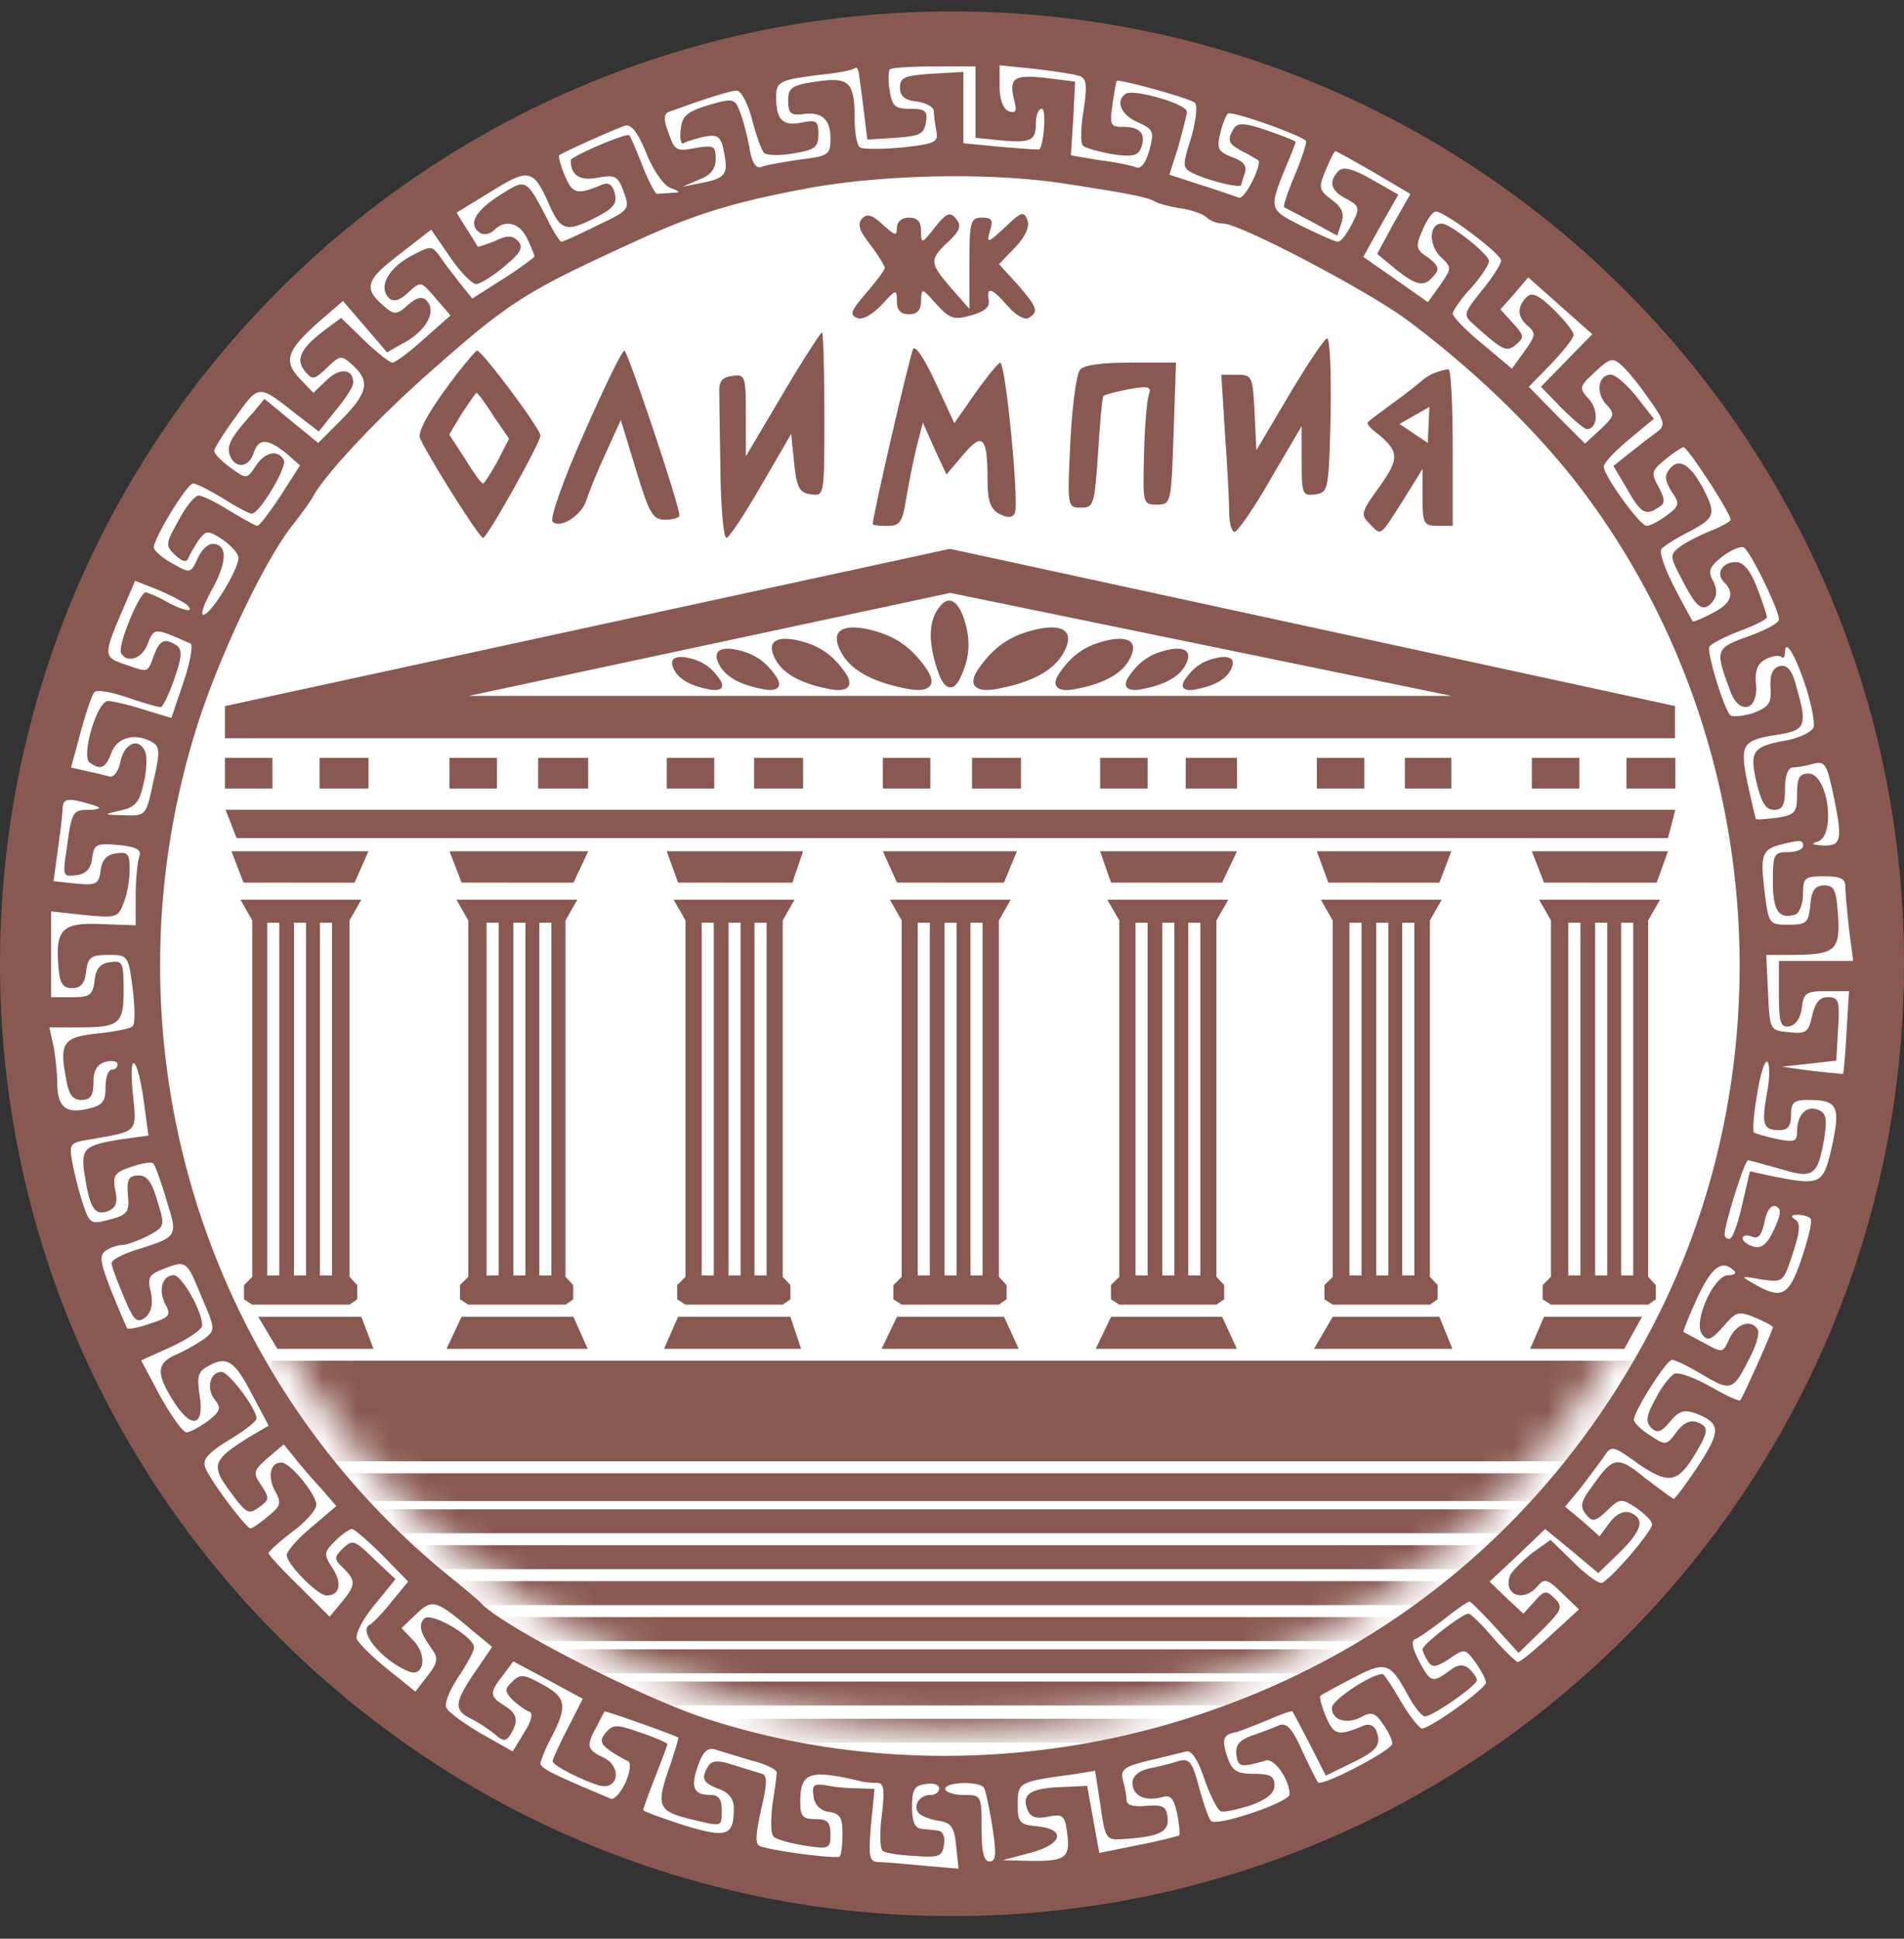 <svg xmlns="http://www.w3.org/2000/svg" width="56" height="57" fill="none" viewBox="0 0 56 57"><rect x="0" y="0" width="56" height="57" fill="#333333" stroke="none"/><g clip-path="url(#a)"><path fill="#fff" stroke="#895951" d="M28 .835c15.188 0 27.5 12.313 27.5 27.5 0 15.188-12.312 27.5-27.5 27.5S.5 43.523.5 28.335C.5 13.148 12.812.835 28 .835Z"/><mask id="b" width="46" height="46" x="5" y="5" maskUnits="userSpaceOnUse" style="mask-type:alpha"><circle cx="27.945" cy="28.268" r="22.615" fill="#d9d9d9"/></mask><g fill="#895951" mask="url(#b)"><path d="M7.969 40.007h40.445v2.956H7.969zM7.969 43.315h40.445v.817H7.969zM7.969 44.375h40.445v.704H7.969zM7.969 45.431h40.445v.704H7.969zM7.969 46.487h40.445v.704H7.969zM7.969 47.544h40.445v.704H7.969zM7.969 48.491h40.445v.704H7.969zM7.969 49.439h40.445v.704H7.969zM7.969 50.533h40.445v.704H7.969z"/></g><path fill="#895951" d="M25.491.71C19.095 1.334 13.16 4.088 8.63 8.512 4.613 12.456 2.055 17.147.758 22.94c-.356 1.6-.41 2.328-.41 5.402 0 3.909.196 5.348 1.191 8.44 1.848 5.775 5.722 11.052 10.52 14.357 3.375 2.292 7.373 3.944 11.211 4.602 1.28.23 2.666.32 4.975.302 3.057-.018 4.105-.142 7.019-.87 2.203-.534 6.112-2.346 8.28-3.839 2.47-1.706 5.046-4.264 6.823-6.734 5.97-8.351 6.948-18.852 2.594-28.128-3.66-7.836-11.514-13.877-19.99-15.387C30.68.675 27.518.515 25.492.71m-.088 2.542.106.852.835-.053c.71-.053.835-.106.889-.462.053-.32-.018-.39-.462-.39-.445 0-.533-.072-.605-.534-.053-.302-.035-.568 0-.622.054-.053.64-.089 1.315-.089h1.209v2.097l.693.071c.941.09 1.084.018 1.084-.497 0-.231.07-.427.177-.427.125 0 .071.978-.07 1.19-.019.019-.516-.017-1.138-.07l-1.102-.107V2.114l-.924.054c-.8.053-.941.106-.941.408 0 .25.142.374.497.41.267.035.48.159.498.266 0 .124.035.373.07.586.072.338-.017.39-.994.497-.604.054-1.155.054-1.244 0-.089-.053-.16-.426-.16-.835 0-1.101-.16-1.243-1.137-1.101-.711.106-.818.177-.818.568 0 .356.072.427.41.391.568-.089.834.142.834.71 0 .48-.053.516-.888.623-.498.07-.995.16-1.137.213-.16.071-.285-.107-.356-.55-.07-.374-.195-.854-.284-1.067-.142-.39-.196-.409-.924-.195-.64.195-.782.32-.817.728-.036.267.017.444.089.391.088-.053.373-.142.621-.195.391-.071.48 0 .569.48.124.639.036.746-.693.888l-.533.106.497-.213c.338-.124.48-.32.48-.604 0-.39-.053-.409-.604-.32-.55.107-.604.071-.782-.444-.16-.409-.142-.569.018-.622 1.12-.409 1.812-.622 1.99-.622.125 0 .32.373.444.835.125.48.285.924.356.995.07.071.444.09.853.018.64-.106.746-.178.746-.568 0-.391-.053-.427-.515-.338-.534.107-.729-.089-.729-.764 0-.444.124-.498 1.262-.64.533-.053.995-.142 1.048-.195s.107.018.124.16c.018.124.09.622.142 1.084m6.36-1.013c.196.07.214.284.107 1.013-.089.497-.089.977-.018 1.03.072.071.462.178.853.249.587.089.764.053.853-.178.16-.408-.018-.622-.515-.622-.391 0-.409-.053-.32-.675.053-.355.107-.675.124-.675.054-.071 2.168.515 2.293.64.088.07.035.533-.107 1.03-.267.853-.267.889.107 1.066.462.213 1.368.427 1.368.32 0-.035.053-.195.106-.355.072-.196-.035-.338-.373-.462-.408-.16-.462-.249-.355-.675.053-.267.16-.533.23-.605.108-.088 2.08.605 2.293.8.035.036-.107.48-.32.995-.213.498-.355.924-.32.96.036.017.409.213.818.426l.746.409.124-.391c.09-.267 0-.462-.302-.675-.373-.285-.373-.356-.16-.871.125-.302.25-.55.285-.55.017 0 .533.283 1.12.621l1.083.64-.498.87-.48.889.534.444c.622.497.853.55 1.137.195.178-.195.124-.302-.178-.533-.355-.23-.373-.32-.16-.8.125-.301.302-.55.391-.55.267 0 1.92 1.244 1.92 1.44 0 .106-.25.497-.57.888-.55.693-.55.71-.213 1.012.853.765.942.8 1.227.569.248-.213.23-.267-.09-.622l-.373-.409.41-.462.408-.48.942.836.941.835-.764.782-.746.764.604.622c.338.337.675.622.746.622.32 0 .356-.569.054-.889-.285-.32-.285-.355.195-.8.444-.408.515-.426.8-.16.177.16.533.605.8.996.444.622.461.746.23.924-.142.106-.497.373-.782.604l-.515.409.391.657c.409.728.55.817.924.569.213-.125.213-.214.018-.605-.231-.408-.213-.48.178-.8.23-.195.48-.355.55-.372.125 0 1.386 1.936 1.386 2.132 0 .053-.266.195-.568.32-.32.124-.729.337-.907.462-.32.248-.32.284.036.96.444.87.622.994.906.674.142-.195.142-.355.018-.621-.16-.285-.107-.41.267-.711.266-.196.55-.32.64-.267.195.125 1.03 1.83 1.03 2.115 0 .106-.409.32-.906.497-.978.356-.978.391-.516 1.635.267.693.818.533.747-.213-.036-.409.035-.622.284-.747.195-.106.39-.124.462-.07.053.053.106 0 .106-.125 0-.444.302.053.622 1.03.16.516.267 1.049.214 1.173s-.41.302-.782.373c-1.013.178-1.102.32-.889 1.244.142.586.267.8.516.8.248 0 .32-.142.32-.622 0-.373.088-.622.23-.622a3 3 0 0 0 .587-.107c.355-.088.408 0 .586.818.302 1.421.267 1.599-.284 1.581-.302-.018-.373-.053-.178-.107.569-.142.338-2.007-.249-2.007-.266 0-.337.124-.337.604 0 .533-.053.604-.569.693-.32.035-.604.07-.64.035-.017-.018-.124-.497-.248-1.048-.231-1.173-.178-1.262.96-1.44.746-.124.799-.284.479-1.385-.124-.498-.267-.658-.48-.622-.213.053-.302.23-.284.622.035.48-.053.586-.515.764-.302.089-.604.124-.675.053-.196-.23-.694-1.866-.605-2.008.054-.089.445-.284.889-.462.444-.16.8-.337.8-.408 0-.054-.125-.445-.285-.853-.195-.516-.409-.764-.622-.764-.409 0-.604.337-.355.586.337.338.213.64-.356.924-.302.16-.568.267-.568.231-.018-.036-.267-.48-.533-.995-.267-.515-.444-1.013-.391-1.12.071-.088.426-.32.817-.515.764-.408.8-.515.444-1.226-.39-.746-.728-.96-.995-.64-.177.214-.16.338.036.676.249.355.249.426-.142.71-.213.16-.48.303-.587.303-.195 0-1.261-1.475-1.261-1.742 0-.106.338-.462.746-.8l.729-.604-.516-.657c-.284-.355-.621-.64-.746-.64-.373 0-.462.516-.142.871.267.284.249.338-.16.729l-.462.426-.835-.835-.817-.835.657-.675c.355-.373.658-.747.658-.853 0-.107-.267-.427-.587-.747-.462-.444-.64-.515-.8-.355-.284.284-.266.586.054.853.23.195.213.284-.107.728l-.373.516-.87-.729c-.48-.39-.871-.8-.871-.888 0-.071.23-.427.533-.746.302-.338.533-.693.533-.8 0-.196-1.137-1.102-1.386-1.102-.373 0-.391.604-.053.96.355.337.355.337 0 .853l-.356.497-.96-.675-.941-.657.515-.924.516-.907-.782-.444c-.569-.32-.835-.39-.977-.249-.303.303-.231.587.23.818.391.213.41.266.16.746-.142.284-.32.515-.408.515-.09 0-.551-.213-1.066-.462-.978-.497-.978-.48-.427-1.83.142-.32.249-.622.249-.64 0-.035-.373-.177-.835-.337-.658-.231-.853-.231-.977-.071-.214.355-.178.462.266.693.213.106.409.23.444.249.125.106-.39 1.172-.568 1.101-.107-.035-.604-.213-1.12-.373l-.924-.302.267-.835c.124-.462.249-.924.249-1.013 0-.23-1.546-.675-1.795-.533-.32.213-.142.622.338.835s.497.284.355.818c-.107.39-.249.568-.39.515-.125-.053-.623-.16-1.085-.213l-.835-.143.071-1.083.053-1.084-.852-.107c-.942-.107-1.102 0-.942.64.089.337.053.408-.16.337-.16-.07-.267-.337-.267-.728v-.622l1.049.107c.586.07 1.172.16 1.315.213M19.717 5.526c.303.107.303.142.054.142-.178.018-.373.018-.444.036-.054 0-.25-.373-.427-.818-.178-.462-.355-.87-.39-.906-.072-.089-1.724.622-1.724.729 0 .444.266.622.8.515.515-.089.586-.053.763.426.178.498.16.533-.781.978-.534.266-1.013.48-1.049.48-.053 0-.248-.303-.426-.676-.64-1.208-.604-1.19-1.422-.675-.71.462-.924.853-.533 1.102.107.053.284.017.391-.09.338-.337.764-.212.977.25.125.248.214.497.214.515 0 .035-.409.337-.907.657l-.923.587-.356-.445c-.178-.23-.462-.586-.586-.781-.249-.338-.267-.338-.87-.018-.658.355-.96.906-.64 1.226.124.124.302.089.568-.16.373-.338.373-.338.8.16l.444.515-.764.675c-.427.391-.835.693-.942.711-.089 0-.462-.302-.835-.657l-.675-.658-.48.356c-.71.533-.87.87-.586 1.208.213.266.266.266.64-.089.408-.39.426-.39.781-.071.498.462.427.8-.338 1.581l-.692.693-.782-.64-.8-.657-.337.409c-.676.746-.782.977-.676 1.261.16.391.551.356.693-.07.142-.445.409-.445.96 0l.408.355-.568.888c-.32.48-.622.889-.693.889-.053 0-.427-.214-.817-.445-.391-.248-.8-.444-.907-.444s-.373.32-.586.729c-.39.693-.39.746-.107 1.012.196.196.338.231.391.107.036-.107.178-.338.302-.533.231-.302.267-.302.711-.018.249.178.462.409.462.533 0 .338-.764 1.6-1.013 1.67-.124.054-.018-.284.231-.728.462-.835.462-1.35.018-1.35-.142 0-.338.195-.444.444-.196.426-.213.426-.746.124-.285-.16-.534-.373-.534-.462 0-.284.978-1.883 1.155-1.883.107 0 .498.213.889.444.39.249.764.444.835.444.231 0 1.066-1.403.942-1.581-.178-.32-.569-.231-.835.195-.25.373-.267.373-.729.036-.249-.178-.48-.409-.48-.498 0-.07.285-.533.64-1.013.675-.941.657-.941 1.741-.088l.693.533.498-.622c.284-.338.515-.693.515-.818 0-.408-.39-.444-.782-.07l-.39.373-.41-.427c-.48-.515-.372-.835.623-1.706l.657-.568.657.764.64.746.569-.32c.622-.373.888-.906.586-1.208-.124-.124-.284-.089-.55.142-.285.267-.392.284-.623.089-.693-.569-.64-.8.356-1.564l.96-.746.55.8c.302.444.658.8.764.8.125 0 .498-.232.835-.516.498-.409.569-.569.409-.746-.178-.178-.32-.178-.693 0-.267.106-.48.177-.498.16-.017-.036-.16-.267-.32-.516l-.301-.48 1.012-.621c1.12-.693 1.244-.676 1.724.408.337.764.515.8 1.457.302.426-.23.533-.373.462-.657-.071-.267-.196-.338-.391-.249-.729.302-.853.267-1.084-.284-.124-.302-.195-.569-.16-.587.178-.124 1.706-.8 1.937-.87.178-.054.373.195.622.8.195.497.515.959.71 1.03m11.728-.107c1.848.285 2.345.391 2.54.516.09.053.427.142.765.195.337.053.675.178.764.284.106.09.302.16.462.16.497 0 4.282 1.99 5.42 2.843 1.936 1.44 3.73 3.18 4.974 4.78 5.473 7.072 6.344 16.987 2.186 24.894-2.772 5.277-7.16 9.115-12.67 11.105-4.885 1.777-10.287 1.901-15.102.338-1.973-.64-6.113-2.772-6.664-3.43-.053-.053-.444-.39-.888-.746C5.839 40.37 2.89 30.348 5.839 21.216c.658-2.026 1.937-4.71 2.737-5.74.266-.337.568-.746.657-.924.409-.693 1.884-2.256 3.305-3.518 2.47-2.185 2.86-2.434 6.201-3.962 1.742-.8 2.932-1.155 5.17-1.564 2.258-.39 5.367-.444 7.535-.089M5.502 17.786c.248.249-.107.178-.622-.106a3.3 3.3 0 0 0-.587-.267c-.195 0-.852 1.6-.728 1.795.178.302.622.16.782-.285.142-.39.213-.426.64-.266.266.107.533.23.621.266.071.054-.017.569-.213 1.138l-.355 1.048-.818-.249c-.444-.142-.924-.249-1.048-.249-.32 0-.8 1.635-.533 1.813.338.23.462.16.64-.302.177-.462.728-.587 1.226-.285.195.125.195.32 0 1.155-.214.995-.214.995-.853.978-.622-.018-.64-.018-.107-.142.427-.09.551-.232.675-.782.09-.356.107-.782.054-.924-.16-.445-.604-.302-.729.248-.053.303-.213.498-.32.462a14 14 0 0 0-.675-.16l-.462-.106.284-1.048c.16-.587.338-1.12.41-1.173.07-.071.497 0 .959.16s.906.284.977.284.249-.373.409-.835c.23-.657.23-.853.07-.977-.372-.231-.497-.16-.675.302-.195.515-.142.497-.87.248-.622-.213-.622-.266 0-1.705l.32-.746.675.266c.373.16.746.355.853.444M2.908 23.74c.035.035-.09.07-.303.07-.461 0-.497.054-.64 1.12-.124.835-.124.853.285.8.284-.036.427-.196.462-.498.053-.409.107-.444.764-.39.533.053.693.142.622.337-.053.142-.107.657-.107 1.155v.87l-.995-.035c-1.155-.053-1.368.142-1.279 1.226.036.515.124.657.409.657.248 0 .373-.142.408-.497.054-.409.143-.48.658-.48.568 0 .586.018.71.995.072.551.072 1.049 0 1.102-.053.07-.532.16-1.03.213-1.013.107-1.137.267-.924 1.35.071.445.196.605.444.605.267 0 .356-.125.356-.516 0-.355.106-.533.355-.604.195-.053.355-.018.355.071 0 .09-.07.16-.177.16-.09 0-.178.231-.178.515 0 .445-.089.534-.55.64-.64.142-.871-.07-.871-.817 0-.267-.054-.729-.107-1.03l-.124-.552h.817c1.244 0 1.368-.088 1.368-1.101 0-.818-.035-.87-.39-.818-.303.036-.427.196-.463.534-.053.444-.142.497-.675.497h-.604v-2.523l.977.106c.942.09.995.072 1.155-.355.107-.249.178-.693.178-.977 0-.462-.054-.533-.391-.48-.284.036-.427.196-.462.498-.053.408-.125.444-.729.39l-.657-.07.124-.907c.071-.515.142-1.066.142-1.244.018-.248.125-.284.516-.195.266.071.515.142.55.178m50.125 1.137c0 .089-.196.177-.445.177-.408 0-.444.054-.444.871 0 .853.178 1.12.675.96.107-.054.213-.32.213-.604 0-.48.054-.516.622-.516.48 0 .622.071.622.302 0 .178.054.747.107 1.244l.124.942h-2.185v.995c0 .835.053.977.32.924.177-.036.32-.249.355-.551.053-.426.124-.48.728-.48h.658l-.071 1.19c-.036.676-.089 1.227-.107 1.245 0 0-.408-.036-.906-.09l-.888-.124.8-.088.799-.09.053-.941c.053-.817.018-.924-.302-.924-.249 0-.373.16-.462.55-.107.48-.178.534-.675.48-.569-.053-.569-.053-.622-1.172l-.053-1.102h.675c1.368 0 1.492-.124 1.44-1.137-.054-.764-.108-.906-.41-.906-.266 0-.373.142-.408.568-.054.534-.107.587-.64.587-.586 0-.586-.018-.71-1.013-.125-1.048-.072-1.208.515-1.35.568-.143.621-.125.621.053M4.24 32.463l.125.924-.782.107c-1.12.177-1.226.266-1.084 1.101.142.942.302 1.155.675 1.013.231-.089.302-.249.213-.622-.07-.426-.017-.515.462-.675.302-.107.604-.16.658-.107.053.054.23.533.39 1.084.338 1.084.356 1.066-.941 1.475-.373.124-.675.284-.675.373s.16.515.355.977c.302.729.391.8.64.622.177-.16.23-.39.16-.746-.107-.426-.054-.515.355-.675.693-.267.693-.267 1.137.817.409.942.409.977.089 1.226a6 6 0 0 1-.817.462c-.587.249-.622.533-.125 1.333.533.87.942.817.8-.107-.089-.586-.053-.728.266-.888.533-.302.764-.142 1.28.853l.48.906-.605.355c-1.048.658-1.101.818-.515 1.6.462.621.533.675.835.444.302-.214.32-.267.071-.64-.248-.373-.248-.426.196-.817l.462-.391.32.39c.177.232.533.64.781.907l.445.515-.729.622c-.409.338-.728.71-.728.817 0 .267.906 1.19 1.172 1.19.391 0 .462-.355.178-.799-.267-.409-.267-.462.071-.8.195-.195.426-.355.497-.355s.48.356.907.782l.746.764-.498.604c-.266.338-.55.622-.621.658-.391.177.373 1.084 1.155 1.386.426.16.533-.48.124-.907l-.355-.373.444-.426c.48-.444.568-.409 1.723.568l.498.41-.533.78c-.587.872-.604 1.085-.053 1.351.213.107.497.302.675.445.248.213.32.213.462-.018.23-.391.195-.587-.196-.835-.426-.267-.444-.373-.035-.889l.302-.408 1.03.55 1.013.551-.444.87c-.249.48-.444.925-.444.96 0 .125.835.551 1.35.711.587.178.71-.55.142-.817-.48-.231-.515-.338-.195-.906.106-.214.213-.41.23-.445s2.009.676 2.169.764c.017.018-.09.373-.232.8-.426 1.19-.373 1.35.516 1.581 1.03.25.995.267.995-.248 0-.32-.089-.445-.338-.445-.497 0-.586-.23-.355-.87.142-.409.284-.533.515-.462.16.053.64.195 1.049.32.426.106.746.266.746.355 0 .071-.053.497-.125.942-.053.444-.053.87.036.941.089.09.498.196.924.267.71.107.746.089.746-.338 0-.355-.089-.444-.444-.444-.373 0-.444-.089-.444-.497 0-.889.266-.978 1.83-.604.071.017.249.035.409.035.23 0 .248.16.16.96-.072.515-.054.995.035 1.048.071.053.498.124.942.142.71.053.8.018.853-.338.035-.23-.036-.39-.178-.408-.124-.018-.355-.036-.498-.054-.177-.017-.266-.213-.266-.64 0-.515.071-.639.409-.674.213-.036.39.017.39.124s-.106.195-.248.195c-.338 0-.551.338-.338.551.071.071.338.178.587.213.355.054.444.196.497.729l.071.675-1.048-.089c-.569-.053-1.155-.106-1.333-.106-.249-.018-.266-.178-.195-1.084l.106-1.066-.515-.018a5 5 0 0 1-.924-.089c-.355-.053-.409 0-.355.32a.5.5 0 0 0 .462.462c.32.053.39.178.39.64 0 .32-.035.622-.088.675-.09.07-1.83-.142-2.328-.302-.16-.054-.142-.32.018-1.066.177-.747.195-1.013.035-1.066-.124-.036-.48-.143-.817-.25-.48-.16-.657-.141-.764.018-.231.374-.16.498.302.676.302.106.444.302.444.568 0 .818-.195.889-1.474.498-.658-.213-1.191-.409-1.191-.444s.16-.48.355-.978c.196-.497.356-.924.356-.96s-.356-.195-.782-.337c-.71-.248-.817-.248-1.03 0-.178.214-.16.32.106.516.178.124.426.266.515.302.125.035.125.248-.035.64-.143.301-.338.532-.445.479-1.652-.693-2.06-.888-2.06-1.03 0-.09.16-.48.373-.871.426-.853.373-1.102-.391-1.493-.48-.266-.587-.266-.818-.035-.23.213-.213.284.018.533.16.142.373.302.48.337.124.036.089.25-.142.622l-.338.551-.942-.533c-.515-.302-.977-.64-1.013-.764-.053-.124.107-.515.356-.889.249-.373.462-.764.462-.87 0-.32-1.262-1.048-1.457-.853s-.125.426.248.942c.16.23.125.39-.16.746l-.355.462-.817-.657c-.444-.356-.853-.764-.906-.889-.054-.142.177-.586.515-.995l.622-.764-.622-.586c-.586-.569-.64-.587-.924-.32-.267.266-.267.32.018.586.373.373.355.498-.053.995l-.356.427-.888-.889c-.498-.48-.907-.924-.907-.977s.32-.338.711-.64c.391-.284.693-.64.693-.782 0-.302-.764-1.243-1.03-1.243-.32 0-.409.39-.196.817.213.373.178.462-.195.764-.231.196-.462.355-.516.355-.124 0-1.208-1.439-1.332-1.794-.089-.231.089-.427.693-.8.444-.266.817-.55.817-.64 0-.284-.817-1.368-1.03-1.368-.338 0-.462.498-.196.818.196.249.16.337-.195.622-.25.177-.533.337-.64.337s-.444-.48-.764-1.048l-.569-1.066.907-.409c.48-.23.888-.497.888-.622 0-.426-.604-1.474-.835-1.474-.338 0-.462.444-.249.852.178.32.124.391-.444.569-.338.124-.658.178-.675.142-.018-.018-.231-.515-.462-1.084-.338-.87-.373-1.066-.16-1.208.142-.089.355-.16.48-.16.124 0 .461-.124.746-.267.497-.266.515-.284.284-1.012-.16-.569-.302-.764-.55-.764-.285 0-.356.106-.32.568.053.516-.018.587-.534.729-.533.142-.586.124-.764-.391a11 11 0 0 1-.32-1.208c-.124-.658-.106-.658.551-.764 1.386-.25 1.333-.178 1.209-1.386-.125-1.333.16-1.013.337.355m47.726-.302c-.16.906-.106 1.066.373 1.066.25 0 .338-.124.338-.444 0-.373.089-.444.498-.444.87 0 .96.177.71 1.35-.266 1.155-.32 1.173-1.776.889l-.64-.143-.231.995c-.124.551-.284.995-.373.995-.071 0-.142-.053-.142-.124 0-.302.586-2.186.693-2.186.053 0 .48.125.941.25.978.301 1.102.212 1.297-.89.09-.603.054-.763-.195-.852-.338-.124-.604.16-.604.657 0 .285-.089.302-.569.214-.32-.072-.64-.16-.693-.196-.053-.018-.018-.533.09-1.137.088-.586.23-1.013.301-.942.071.089.071.498-.018.942m.214 3.98c-.196.427-.356.569-.587.515-.195-.053-.337-.16-.337-.248 0-.09.124-.107.266-.054.196.09.302-.053.373-.426.071-.338.196-.515.338-.462.16.071.16.213-.053.675m1.066-.32c.07.054-.054.569-.249 1.155-.373 1.12-.586 1.244-1.386.782-.444-.249-.426-.249.196-.142.64.089.64.089.923-.764.214-.658.231-.889.072-.995-.143-.09-.125-.142.07-.142.16 0 .32.053.374.106m-2.24 1.546c.072.071 0 .125-.177.125-.426 0-1.048 1.403-.764 1.74.16.214.267.16.622-.23.373-.444.444-.462.924-.267.302.125.533.249.533.285 0 .088-.888 2.078-.96 2.15-.035.035-.426-.143-.888-.41-.444-.248-.924-.426-1.048-.372-.107.053-.373.373-.551.728-.284.516-.302.693-.124.87.177.16.284.125.55-.194.267-.32.41-.356.765-.232.728.285.728.516.053 1.546-.356.533-.675.96-.711.96s-.409-.285-.835-.604c-.835-.676-.942-.658-1.6.284-.301.409-.337.55-.141.782.177.23.266.213.621-.125.374-.355.41-.355.853-.07.25.177.462.39.462.48 0 .212-1.208 1.616-1.474 1.723-.09.035-.462-.231-.835-.605l-.676-.657-.55.391c-.285.231-.587.533-.64.657-.213.569.39.8.8.32.213-.248.284-.23.728.196l.497.48-.835.764c-.462.426-.888.781-.96.781-.053 0-.39-.32-.728-.71-.337-.391-.657-.711-.728-.711-.178 0-1.35.906-1.35 1.048 0 .053.07.213.16.356.124.195.23.177.621-.071.462-.32.48-.303.782.106.16.231.302.498.302.587 0 .177-1.635 1.35-1.883 1.35-.072 0-.356-.355-.622-.8-.25-.444-.498-.8-.533-.8-.338 0-1.493.765-1.493.996 0 .355.426.497.87.266.285-.16.41-.124.623.196.16.213.284.48.284.586 0 .196-2.079 1.28-2.186 1.137-.035-.035-.248-.462-.462-.924-.302-.675-.462-.835-.693-.746-.16.071-.533.213-.8.302-.372.142-.479.284-.443.569.053.355.124.373.87.16.25-.072.693.568.693.995 0 .23-2.15.96-2.31.781-.07-.07-.23-.533-.355-.995-.196-.746-.284-.852-.604-.764-.213.071-.586.16-.853.214-.32.07-.498.23-.498.426 0 .373.356.55.853.426.267-.088.356.018.462.48.054.32.09.604.054.64-.036.018-.569.16-1.209.284l-1.137.231-.178-.977-.177-.995-.782.035c-.888.036-1.155.214-.977.658.089.23.248.284.604.213.462-.089.497-.035.569.515.088.711-.072.8-1.155.782l-.747-.018.8-.213c.96-.249 1.084-.693.23-.782-.532-.053-.586-.106-.586-.657 0-.64.036-.657 1.617-.87l.658-.107.16 1.03c.142.977.16 1.013.675.977 1.066-.07 1.35-.213 1.297-.64-.036-.319-.142-.372-.622-.337-.39.036-.586-.017-.586-.178 0-.124-.053-.39-.107-.586-.07-.302.036-.39.764-.568.462-.107.96-.231 1.102-.267.16-.035.355.267.533.817.178.498.39.907.48.942.106.036.497-.053.888-.178.48-.177.693-.355.693-.586 0-.266-.124-.337-.604-.337-.515 0-.64-.09-.782-.498-.178-.533-.124-.657.267-.728.124-.036.533-.196.924-.356.373-.16.693-.284.728-.249.018.036.249.462.515.978l.462.906.693-.338c.818-.39.942-.55.8-.96-.071-.177-.213-.248-.409-.16-.728.303-.853.267-1.084-.284-.124-.302-.195-.568-.16-.604.036-.035.462-.266.942-.515.977-.515 1.102-.48 1.635.498.178.337.409.621.497.621.231 0 1.529-.906 1.529-1.066 0-.07-.107-.23-.232-.337-.177-.142-.337-.125-.586.07-.48.356-.55.339-.888-.301q-.293-.56-.107-.64c.107-.035.48-.302.853-.586.355-.284.693-.515.746-.515.036 0 .373.337.747.746l.693.764.675-.658c.604-.604.64-.693.39-.941-.248-.25-.301-.25-.603.089l-.32.355-.498-.462-.497-.48.817-.764.817-.782.782.64.782.657.622-.604c.657-.64.764-.995.32-1.172-.196-.072-.409.035-.604.284l-.303.408-.497-.444-.515-.426.444-.533c.23-.302.533-.711.675-.906.249-.374.267-.374 1.03.177.89.604 1.156.569 1.653-.248.427-.711.444-.836.071-.978-.195-.07-.408.036-.604.302-.284.391-.32.391-.764.09-.267-.16-.48-.374-.48-.463 0-.249.96-1.759 1.12-1.759.089 0 .497.196.906.444.853.498.888.48 1.421-.586.16-.32.25-.658.196-.746-.196-.32-.622-.178-.835.266-.196.427-.196.427-.747.125-.302-.16-.568-.303-.604-.32-.017-.018.16-.462.409-1.013.426-.906.728-1.137 1.084-.782M28.939 52.56c.054.089.16.604.25 1.155.123.818.106 1.013-.09 1.013-.16 0-.23-.284-.23-.977 0-.96 0-.978-.534-.978-.284 0-.533-.088-.533-.177 0-.213 1.013-.231 1.137-.036"/><path fill="#895951" d="M25.367 6.415c-.16.16-.107.356.231.782.231.302.426.622.426.675 0 .071-.248.391-.55.746-.445.516-.498.64-.267.729.16.071.444-.089.729-.39.426-.463.444-.463.444-.09 0 .249.106.373.355.373s.355-.124.355-.408c.018-.373.018-.373.445.106.39.427.515.48 1.013.338.408-.107.568-.249.533-.444-.072-.427.088-.373.568.177.231.267.498.409.604.338.302-.178.267-.302-.32-.977l-.55-.604.48-.498c.302-.32.426-.604.355-.8-.107-.266-.178-.248-.658.214-.515.48-.55.48-.444.106.107-.32.053-.39-.23-.39-.338 0-.374.106-.374 1.332v1.35l-.533-.604c-.64-.746-.657-.835-.089-1.368.355-.337.391-.462.231-.675-.178-.213-.284-.178-.622.249-.39.497-.409.497-.409.106 0-.266-.106-.39-.355-.39-.213 0-.355.124-.355.301 0 .25-.053.231-.409-.088-.302-.285-.462-.338-.604-.196M23.021 11.585l-1.084 1.83v-1.208c0-1.155-.017-1.209-.39-1.155-.32.035-.41.16-.391.533 0 .284.018 1.332.035 2.363s.09 1.866.178 1.866c.071 0 .533-.693 1.013-1.528l.888-1.528.089.87c.071.71.16.87.497.906.391.054.391.054.391-2.345 0-1.333-.035-2.417-.07-2.417s-.57.818-1.156 1.813M37.93 11.585l-.978 1.652-.053-1.12c-.054-1.048-.072-1.101-.516-1.101h-.462l.107 1.723c.07.96.124 2.008.124 2.31 0 .32.071.587.16.587s.569-.693 1.066-1.564l.907-1.546v1.03c0 .978.017 1.031.408.978.373-.053.391-.124.444-2.328.018-1.243-.017-2.256-.106-2.256-.071 0-.569.746-1.102 1.635M26.86 10.255c-.09.143-1.191 4.904-1.191 5.153 0 .036.195.054.426.054.373 0 .445-.107.551-.764.071-.41.196-1.084.302-1.51l.196-.765.337.764.356.764.497-.586c.569-.675.711-.533.711.764 0 .604.089.835.338.977.248.125.39.125.462-.018.142-.213-.267-4.424-.427-4.424-.053 0-.39.409-.728.889l-.622.888-.551-1.19c-.302-.658-.587-1.102-.658-.996M13.462 10.963c-.729.942-1.12 1.6-1.12 1.866 0 .195 1.742 2.985 1.866 2.985s1.688-2.808 1.688-3.003c0-.213-1.723-2.505-1.866-2.505-.035 0-.284.302-.568.657m1.048 1.262.462.675-.337.657c-.196.355-.391.658-.427.658-.053 0-.284-.32-.533-.729l-.462-.71.373-.623c.213-.32.409-.604.427-.604.035 0 .266.302.497.676M17.176 12.74c-.604 1.35-1.013 2.522-.924 2.594.213.23.853-.178.995-.622.07-.231.32-.853.568-1.386l.444-.978.445 1.457c.39 1.298.497 1.475.853 1.475.23 0 .426-.053.426-.124 0-.32-1.528-4.85-1.617-4.85-.071 0-.604 1.1-1.19 2.433M31.764 10.874c-.107.125-.231 1.084-.285 2.133-.089 1.9-.089 1.918.32 1.918.373 0 .391-.088.498-1.616.053-.889.124-1.653.16-1.67.035-.036.373-.125.746-.196.586-.107.675-.071.586.16-.053.142-.124.942-.142 1.759-.035 1.44-.035 1.475.373 1.475.427 0 .427-.036.498-2.097l.07-2.079h-1.332c-.853 0-1.386.071-1.492.213M42.194 10.965c-.143.053-.302.16-.356.213s-.408.338-.8.622c-.39.284-.746.55-.799.604-.053.036.036.16.178.267.746.586.764.781.16 1.634-.551.747-.569.835-.285 1.102.338.355.285.39.995-.729l.551-.888v.835c0 .764.036.835.444.835h.445v-2.31c0-1.279-.054-2.31-.125-2.292-.088 0-.266.053-.408.107"/><path fill="#fff" d="m41.994 13.024-.833-.558.88-.502z"/><path fill="#895951" d="M6.616 20.76v.944h42.651v-.945l-21.33-4.623zM6.616 23.184v-.904h1.397v.904zM9.399 23.184v-.904h1.439v.904zM13.22 23.184v-.904h1.398v.904zM15.827 23.184v-.904H17.3v.904zM19.61 23.184v-.904h1.397v.904zM22.18 23.184v-.904h1.44v.904zM25.966 23.184v-.904h1.397v.904zM28.59 23.184v-.904h1.439v.904zM32.356 23.184v-.904h1.397v.904zM34.873 23.184v-.904h1.51v.904zM38.731 23.184v-.904h1.397v.904zM41.32 23.184v-.904h1.367v.904zM45.054 23.184v-.904h1.397v.904zM47.837 23.184v-.904h1.438v.904zM49.059 24.64H6.96l-.327-.833h42.642zM7.162 25.95l-.355-.922h4.03l-.408.923zM13.577 25.95l-.356-.922h4.08l-.434.923zM19.944 25.95l-.334-.922h4.01l-.315.923zM26.382 25.95l-.416-.922h3.943l-.38.923zM32.678 25.95l-.322-.922h4.027l-.439.923zM39.069 25.95l-.338-.922h3.956l-.352.923zM45.412 25.95l-.358-.922h4.005l-.333.923zM7.42 27.062l-.348-.61h3.556l-.349.61v10.477l.227.244v.418l-.227.157H7.42l-.244-.157v-.418l.244-.244zM13.773 27.062l-.348-.61h3.556l-.349.61v10.477l.227.244v.418l-.227.157h-2.859l-.244-.157v-.418l.244-.244zM20.162 27.062l-.349-.61h3.556l-.348.61v10.477l.226.244v.418l-.226.157h-2.86l-.243-.157v-.418l.244-.244zM26.52 27.062l-.348-.61h3.556l-.349.61v10.477l.227.244v.418l-.227.157H26.52l-.244-.157v-.418l.244-.244zM32.92 27.062l-.35-.61h3.557l-.349.61v10.477l.227.244v.418l-.227.157H32.92l-.244-.157v-.418l.244-.244zM39.198 27.062l-.349-.61h3.556l-.349.61v10.477l.227.244v.418l-.227.157h-2.858l-.244-.157v-.418l.244-.244zM45.616 27.062l-.348-.61h3.556l-.349.61v10.477l.227.244v.418l-.227.157h-2.859l-.244-.157v-.418l.244-.244zM8.157 39.657l-.562-.943h3.033l.357.943zM13.132 39.657l.445-.943h3.29l.417.943zM19.944 38.714l-.414.943h4.032l-.315-.943zM26.382 38.714l-.453.943h4.032l-.431-.943zM32.678 38.714l-.45.943h4.152l-.436-.943zM39.198 38.714l-.551.943h4.071l-.383-.943zM45.412 38.714l-.407.943h2.768l.522-.943z"/><path fill="#fff" d="M27.948 17.432 13.786 20.46H42.69z"/><path fill="#895951" d="M27.24 19.65c.36.507.071.715-.505.61-.93-.167-1.67-.49-1.987-1.063-.4-.723.133-.874.924-.662.709.19 1.144.517 1.569 1.116M28.787 19.65c-.36.507-.071.715.505.61.931-.167 1.671-.49 1.987-1.063.4-.723-.133-.874-.923-.662-.71.19-1.145.517-1.57 1.116M24.854 19.767c.294.415.058.585-.414.5-.763-.137-1.369-.402-1.628-.871-.328-.593.11-.716.757-.543.58.156.937.424 1.285.914M28.25 19.917c-.212.461-.477.342-.64-.11-.262-.728-.336-1.385-.06-1.844.35-.58.676-.264.849.384.156.58.102 1.023-.149 1.57M31.174 19.767c-.294.415-.058.585.414.5.762-.137 1.368-.402 1.628-.871.327-.593-.11-.716-.757-.543-.581.156-.938.424-1.285.914M22.812 19.866c.236.334.046.471-.334.403-.614-.111-1.102-.324-1.311-.702-.264-.477.088-.577.61-.437.467.125.755.341 1.035.736M33.216 19.866c-.237.334-.047.471.333.403.614-.111 1.102-.324 1.311-.702.264-.477-.088-.577-.61-.437-.467.125-.754.341-1.034.736M21.157 19.952c.19.268.037.378-.267.323-.493-.089-.885-.26-1.052-.563-.212-.383.07-.462.489-.35.375.1.605.273.83.59M34.87 19.952c-.19.268-.037.378.268.323.493-.089.884-.26 1.052-.563.211-.383-.071-.462-.49-.35-.374.1-.605.273-.83.59"/><path stroke="#fff" stroke-width=".355" d="M8.036 27.129V37.5M8.824 27.129V37.5M9.588 27.129V37.5M14.488 27.129V37.5M15.276 27.129V37.5M16.04 27.129V37.5M20.816 27.129V37.5M21.605 27.129V37.5M22.369 27.129V37.5M27.17 27.129V37.5M27.958 27.129V37.5M28.722 27.129V37.5M33.575 27.129V37.5M34.363 27.129V37.5M35.127 27.129V37.5M39.867 27.129V37.5M40.656 27.129V37.5M41.42 27.129V37.5M46.306 27.129V37.5M47.094 27.129V37.5M47.858 27.129V37.5"/></g><defs><clipPath id="a"><path fill="#fff" d="M0 .336h56v56H0z"/></clipPath></defs></svg>